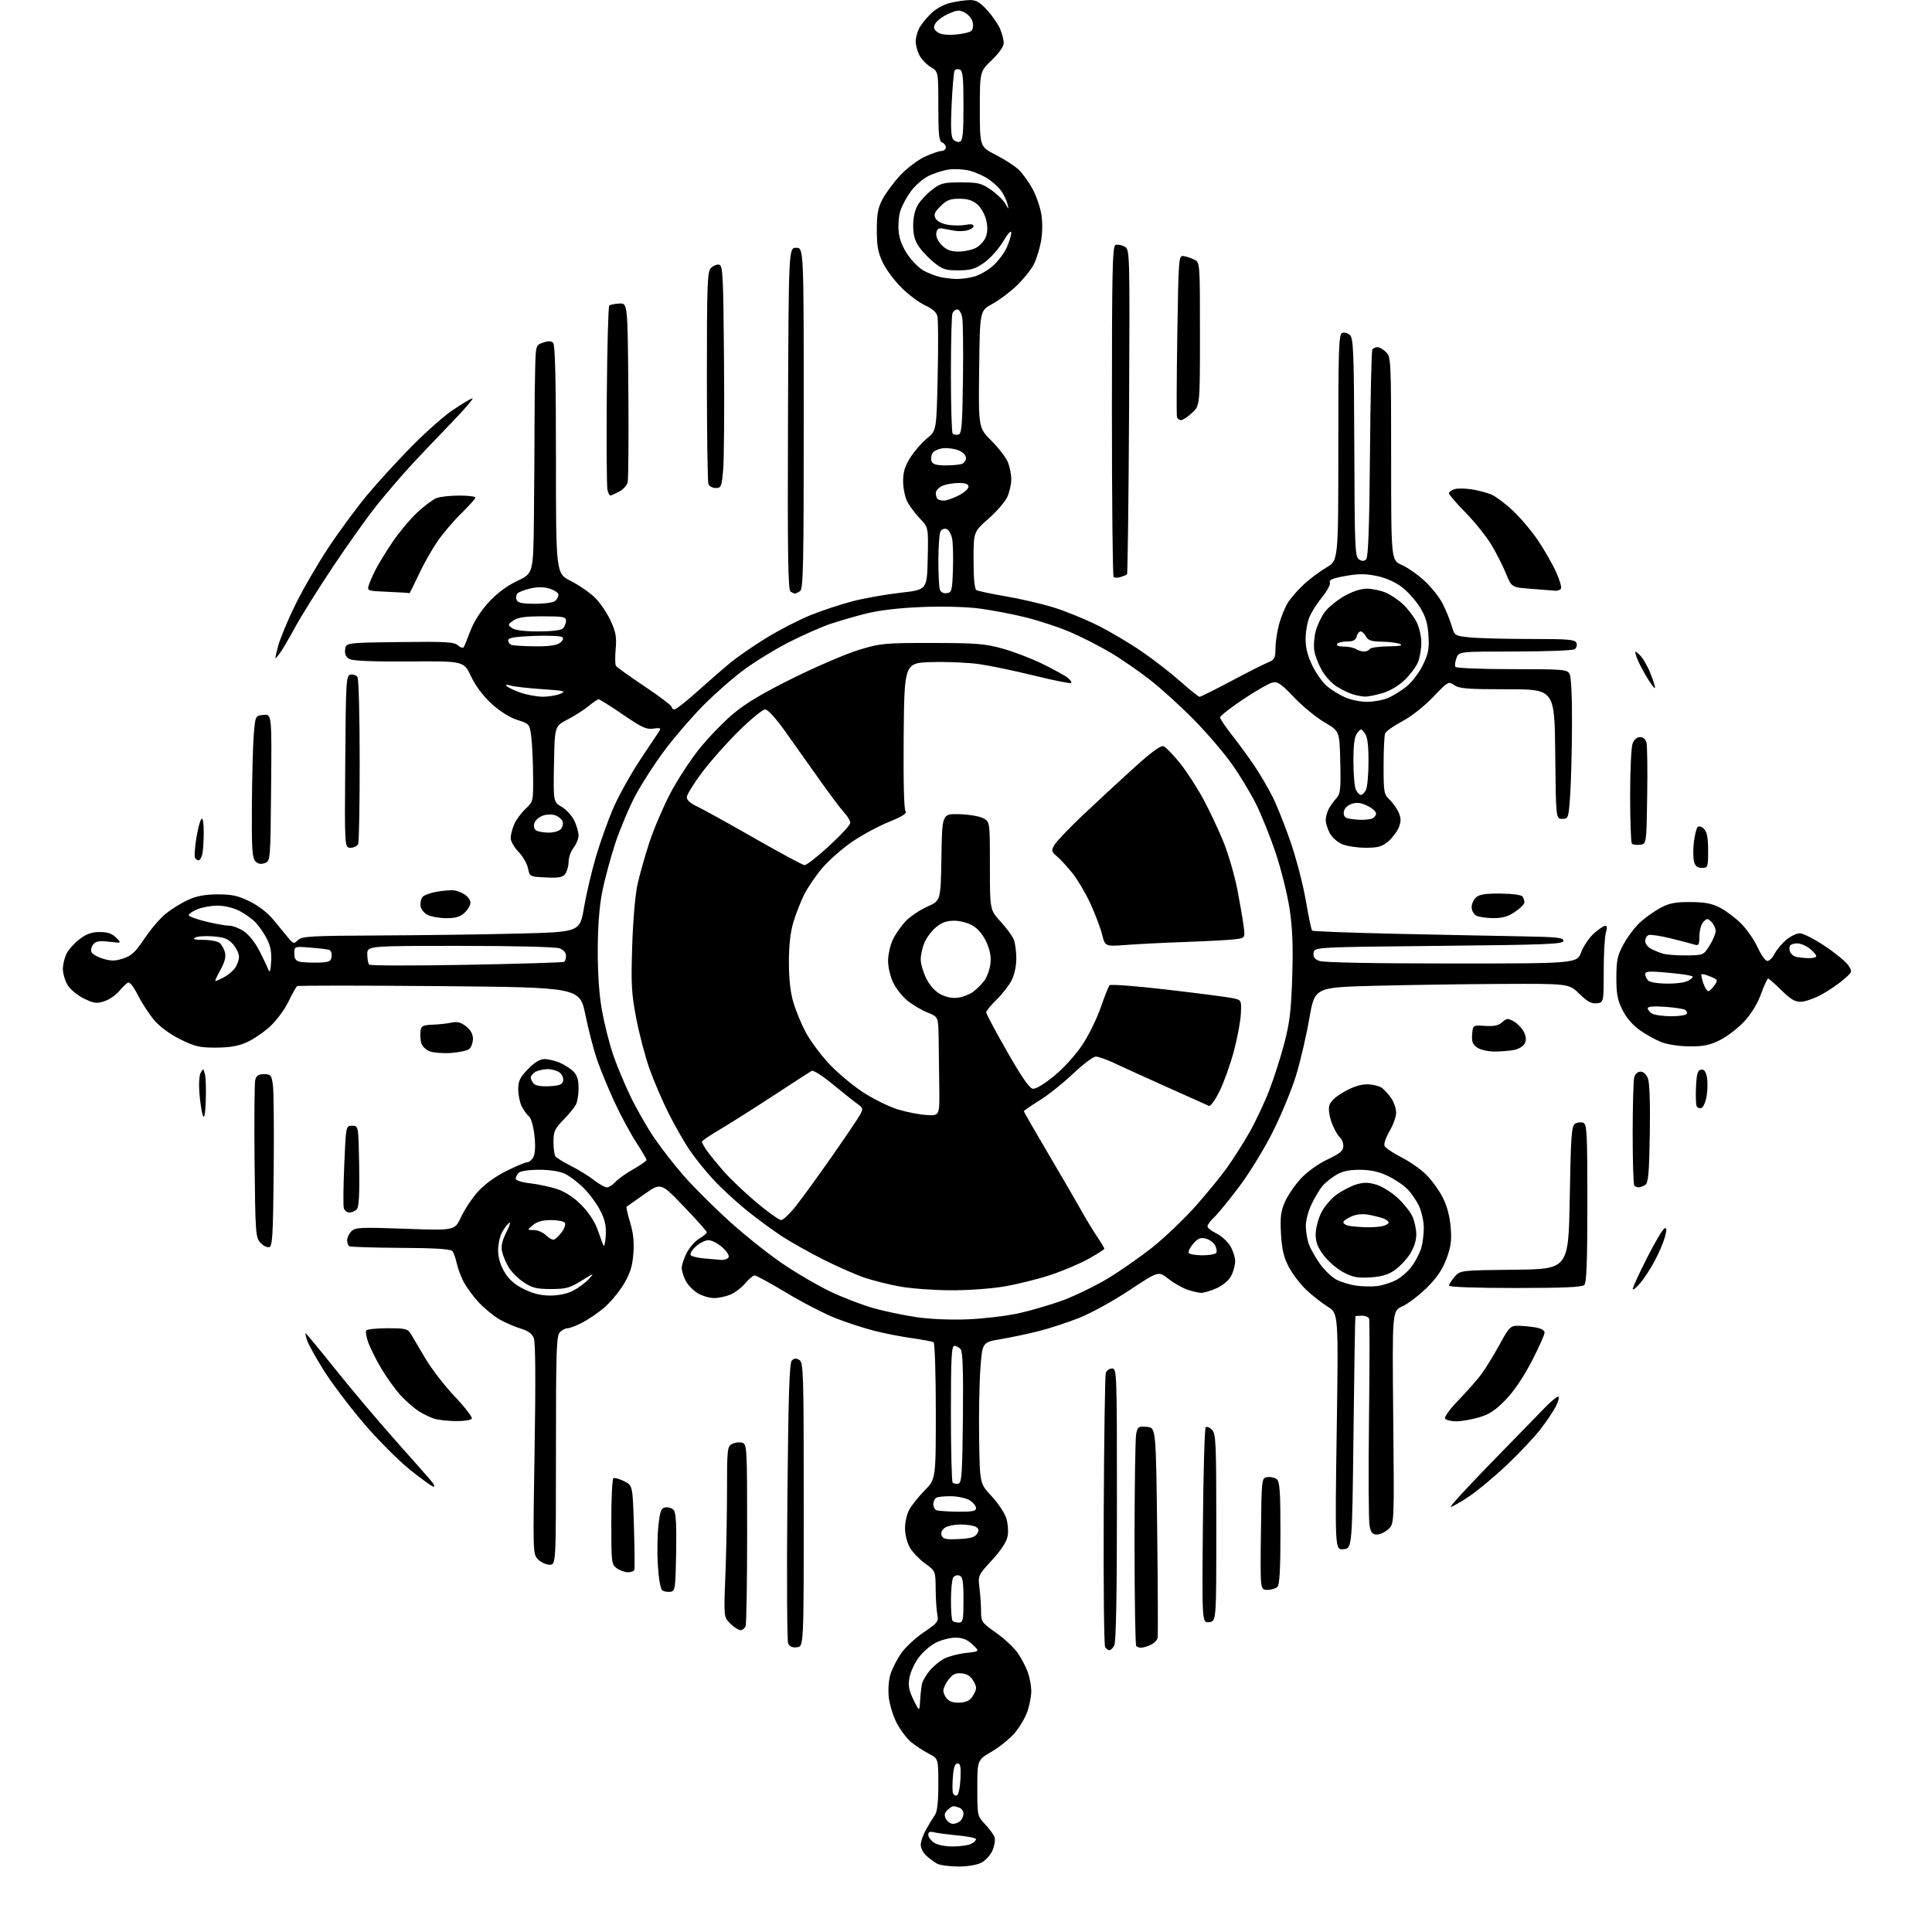 <?xml version="1.0" encoding="UTF-8" standalone="no"?>
<svg 
  version="1.1" 
  xmlns="http://www.w3.org/2000/svg" 
  xmlns:xlink="http://www.w3.org/1999/xlink" 
  xmlns:svg="http://www.w3.org/2000/svg"
  xmlns:rdf="http://www.w3.org/1999/02/22-rdf-syntax-ns#"
  xmlns:cc="http://creativecommons.org/ns#"
  xmlns:dc="http://purl.org/dc/elements/1.1/"
  viewBox="0 0 768 768"
  width="768"
  height="768"
>
<style>svg {background-color: white; }</style>"
<path stroke="none" fill="black" fill-rule="evenodd" d="M380.80,741.97C377.33,741.95 373.60,741.44 372.50,740.83C371.40,740.22 369.49,738.81 368.25,737.69C367.01,736.57 366.00,734.62 366.00,733.36C366.00,732.09 366.95,729.36 368.12,727.28C369.29,725.20 370.86,722.61 371.62,721.53C372.58,720.16 373.00,716.39 373.00,709.30C373.00,699.04 373.00,699.04 369.13,697.07C367.01,695.98 363.83,693.89 362.08,692.42C360.33,690.94 357.76,687.49 356.36,684.73C354.97,681.98 353.58,677.38 353.29,674.51C352.98,671.47 353.28,667.66 354.02,665.39C354.72,663.25 356.59,659.59 358.19,657.26C359.78,654.93 363.81,651.17 367.15,648.90C372.78,645.08 373.16,644.57 372.60,641.77C372.27,640.11 371.97,635.54 371.94,631.62C371.88,624.50 371.88,624.50 367.74,621.50C365.47,619.85 362.76,617.04 361.72,615.25C360.67,613.47 359.79,610.09 359.76,607.75C359.72,605.41 360.43,602.07 361.34,600.32C362.24,598.57 365.01,595.08 367.49,592.56C372.00,587.99 372.00,587.99 372.00,561.05C372.00,546.22 371.60,533.87 371.10,533.56C370.61,533.26 366.74,532.53 362.50,531.94C358.26,531.35 351.56,530.04 347.61,529.03C343.67,528.02 336.85,525.81 332.47,524.12C328.09,522.43 319.24,517.88 312.81,514.02C306.38,510.16 300.62,507.00 300.00,507.00C299.38,507.00 297.68,508.41 296.23,510.14C294.78,511.86 292.12,513.89 290.33,514.64C288.53,515.39 285.59,516.00 283.78,516.00C281.98,515.99 279.06,515.11 277.30,514.04C275.54,512.97 273.40,510.74 272.55,509.09C271.70,507.45 271.00,505.16 271.00,504.01C271.00,502.86 271.89,500.17 272.99,498.02C274.08,495.88 276.33,493.33 277.99,492.35C279.64,491.37 281.00,490.25 281.00,489.86C281.00,489.48 276.89,484.87 271.86,479.63C262.73,470.09 262.73,470.09 256.11,474.73C252.48,477.29 249.32,479.51 249.09,479.68C248.86,479.85 249.49,482.66 250.48,485.94C251.78,490.22 252.13,493.73 251.76,498.46C251.35,503.55 250.47,506.28 247.86,510.61C246.01,513.69 242.47,517.89 240.00,519.97C237.53,522.04 233.61,524.69 231.29,525.87C228.97,527.04 226.42,528.00 225.61,528.00C224.80,528.00 223.44,528.71 222.57,529.57C221.19,530.95 221.00,536.61 221.00,576.57C221.00,622.00 221.00,622.00 218.50,622.00C217.12,622.00 215.06,621.06 213.91,619.91C211.83,617.83 211.82,617.55 212.51,576.16C212.97,548.81 212.86,533.62 212.20,531.94C211.49,530.12 209.92,529.00 206.85,528.08C204.46,527.36 200.63,525.68 198.34,524.35C196.05,523.01 192.37,519.95 190.16,517.56C187.95,515.16 185.27,511.47 184.19,509.35C183.12,507.23 181.91,503.93 181.51,502.00C181.10,500.07 180.34,497.97 179.83,497.33C179.17,496.51 172.95,496.12 159.29,496.04C148.51,495.98 139.31,495.69 138.85,495.41C138.38,495.12 138.00,494.04 138.00,493.01C138.00,491.98 138.77,490.38 139.70,489.44C141.24,487.90 143.30,487.81 161.09,488.45C180.78,489.17 180.78,489.17 183.25,483.83C184.61,480.90 187.60,476.38 189.90,473.80C192.54,470.84 196.71,467.78 201.18,465.55C205.08,463.60 208.87,462.00 209.60,462.00C210.33,462.00 211.43,461.07 212.04,459.93C212.74,458.61 212.90,455.53 212.46,451.46C212.07,447.83 211.14,444.53 210.32,443.85C209.52,443.19 208.22,441.40 207.43,439.87C206.65,438.35 206.00,435.28 206.00,433.05C206.00,429.70 206.67,428.31 209.88,425.00C212.49,422.32 214.64,421.00 216.42,421.00C217.87,421.00 220.59,421.64 222.44,422.41C224.30,423.19 226.76,424.76 227.91,425.91C229.42,427.42 230.00,429.27 230.00,432.57C230.00,435.08 229.52,438.04 228.92,439.14C228.33,440.25 226.08,442.98 223.92,445.20C220.50,448.73 220.00,449.83 220.02,453.87C220.02,456.42 220.36,459.00 220.77,459.62C221.17,460.23 223.97,461.98 227.00,463.50C230.03,465.02 234.14,467.55 236.14,469.13C238.15,470.71 240.44,472.00 241.24,472.00C242.04,472.00 243.55,471.04 244.60,469.88C245.64,468.71 248.86,466.42 251.75,464.78C254.64,463.15 257.00,461.49 257.00,461.10C257.00,460.72 255.14,457.54 252.87,454.04C250.59,450.54 246.78,443.47 244.40,438.34C242.02,433.20 238.91,425.74 237.51,421.75C236.10,417.76 233.95,409.55 232.72,403.50C230.50,392.50 230.50,392.50 174.65,392.00C143.94,391.73 118.49,391.73 118.11,392.00C117.72,392.27 116.18,395.04 114.68,398.14C113.18,401.24 109.91,405.67 107.41,407.98C104.90,410.29 100.75,413.13 98.18,414.29C94.78,415.82 91.43,416.41 85.95,416.44C79.40,416.47 77.52,416.04 71.74,413.19C67.76,411.23 63.62,408.22 61.45,405.71C59.45,403.39 56.50,398.90 54.88,395.71C52.92,391.87 51.53,390.17 50.73,390.67C50.07,391.08 48.49,392.64 47.23,394.14C45.97,395.64 43.37,397.38 41.45,398.02C38.44,399.01 37.35,398.86 33.39,396.95C30.87,395.72 27.95,393.33 26.91,391.61C25.86,389.90 25.01,387.02 25.00,385.20C25.00,383.39 25.67,380.60 26.50,379.00C27.32,377.41 29.65,374.84 31.67,373.30C34.38,371.24 36.47,370.50 39.64,370.50C42.76,370.50 44.56,371.11 46.17,372.73C48.40,374.95 48.40,374.95 43.42,374.36C39.55,373.90 38.14,374.13 37.10,375.37C36.37,376.25 36.03,377.63 36.34,378.43C36.64,379.23 38.72,380.43 40.95,381.10C44.20,382.08 45.80,382.06 49.04,380.99C52.30,379.91 53.91,378.39 57.46,373.05C59.88,369.42 63.70,364.97 65.95,363.16C68.21,361.35 72.18,358.90 74.78,357.71C78.15,356.17 81.50,355.55 86.50,355.53C92.20,355.51 94.57,356.03 99.27,358.33C102.83,360.08 106.47,362.91 108.77,365.73C110.82,368.23 113.45,371.44 114.62,372.84C116.62,375.25 116.84,375.30 118.44,373.70C119.96,372.18 123.39,371.99 150.82,371.86C167.69,371.79 192.52,371.45 205.99,371.11C230.49,370.50 230.49,370.50 232.16,360.71C233.08,355.33 235.22,346.23 236.91,340.50C238.60,334.76 241.70,326.08 243.81,321.21C245.91,316.33 250.75,307.65 254.56,301.92C258.38,296.19 261.84,290.96 262.27,290.31C262.82,289.45 262.14,289.26 259.77,289.63C256.99,290.06 255.16,289.23 247.64,284.07C242.77,280.73 238.42,278.00 237.97,278.00C237.52,278.00 235.73,279.20 233.98,280.67C232.24,282.13 228.49,284.53 225.66,286.00C220.50,288.66 220.50,288.66 220.22,303.72C219.95,318.77 219.95,318.77 223.29,320.75C225.13,321.83 227.40,324.31 228.32,326.26C229.24,328.21 229.99,330.86 229.98,332.15C229.97,333.44 229.08,335.62 228.00,337.00C226.92,338.38 226.03,340.88 226.02,342.56C226.01,344.24 225.43,346.40 224.72,347.36C223.69,348.77 222.21,349.05 217.01,348.80C210.60,348.50 210.57,348.49 209.89,345.16C209.52,343.32 207.82,340.37 206.11,338.61C204.40,336.85 203.00,334.40 203.00,333.17C203.00,331.94 203.62,329.49 204.38,327.72C205.13,325.95 207.16,323.18 208.88,321.56C212.00,318.63 212.00,318.63 211.91,308.06C211.86,302.25 211.53,295.30 211.16,292.62C210.51,287.82 210.42,287.71 205.63,286.18C202.62,285.23 198.71,282.76 195.42,279.76C192.02,276.64 189.05,272.69 187.23,268.83C184.37,262.78 184.37,262.78 162.71,262.94C148.37,263.05 140.35,262.72 138.97,261.98C137.49,261.19 136.97,260.08 137.19,258.18C137.50,255.50 137.50,255.50 158.90,255.23C177.28,255.00 180.54,255.18 182.05,256.54C183.01,257.42 184.05,257.73 184.35,257.25C184.65,256.77 185.85,253.81 187.02,250.69C188.31,247.23 191.11,242.85 194.17,239.51C197.49,235.87 201.35,232.98 205.60,230.95C212.00,227.90 212.00,227.90 212.24,205.70C212.37,193.49 212.48,176.97 212.49,169.00C212.49,161.03 212.61,150.61 212.75,145.85C213.00,137.29 213.03,137.18 215.89,136.19C217.92,135.48 219.11,135.51 219.89,136.29C220.67,137.07 221.00,150.84 221.00,182.69C221.00,227.97 221.00,227.97 226.96,230.98C230.24,232.64 234.57,235.64 236.59,237.66C238.61,239.68 241.38,243.78 242.76,246.78C244.81,251.27 245.16,253.26 244.74,257.98C244.45,261.14 244.50,264.17 244.86,264.70C245.21,265.24 250.34,268.91 256.25,272.86C262.16,276.81 267.00,280.48 267.00,281.02C267.00,281.56 267.51,282.00 268.14,282.00C268.76,282.00 272.92,278.72 277.39,274.70C281.85,270.69 287.75,265.56 290.50,263.31C293.25,261.06 299.62,256.67 304.65,253.57C309.68,250.47 317.58,246.40 322.21,244.53C326.84,242.66 334.43,240.16 339.07,238.97C343.70,237.77 352.23,236.27 358.00,235.62C368.50,234.44 368.50,234.44 368.78,222.04C369.06,209.65 369.06,209.65 365.64,206.08C363.76,204.11 361.50,201.06 360.61,199.30C359.72,197.54 359.00,193.92 359.00,191.25C359.00,187.62 359.73,185.25 361.86,181.89C363.43,179.41 366.41,175.98 368.49,174.27C372.27,171.15 372.27,171.15 372.74,149.59C373.01,137.72 372.96,126.96 372.63,125.67C372.25,124.15 370.55,122.65 367.82,121.42C365.49,120.37 361.30,117.26 358.50,114.51C355.70,111.75 352.32,107.25 350.98,104.50C349.04,100.49 348.56,97.91 348.55,91.50C348.54,85.04 348.98,82.66 350.86,79.11C352.14,76.69 355.28,72.46 357.84,69.71C360.40,66.96 364.75,63.65 367.50,62.36C370.25,61.07 373.29,60.02 374.25,60.01C375.21,60.00 376.00,59.37 376.00,58.61C376.00,57.84 375.32,56.95 374.50,56.64C373.27,56.17 373.00,53.61 373.00,42.25C373.00,28.43 373.00,28.43 369.99,26.66C368.34,25.68 366.32,23.58 365.49,21.99C364.67,20.40 364.00,17.93 364.00,16.50C364.00,15.07 364.64,12.69 365.41,11.20C366.19,9.72 368.33,7.06 370.16,5.31C372.16,3.40 375.31,1.70 378.00,1.08C380.48,0.51 383.91,0.04 385.63,0.02C388.05,0.01 389.62,0.94 392.48,4.11C394.52,6.37 396.83,9.73 397.60,11.58C398.37,13.42 399.00,15.93 399.00,17.14C399.00,18.46 397.10,21.16 394.25,23.89C389.50,28.44 389.50,28.44 389.50,43.38C389.50,58.32 389.50,58.32 395.85,61.57C399.34,63.36 403.45,66.02 404.98,67.48C406.51,68.95 408.97,72.36 410.44,75.07C411.91,77.77 413.50,82.35 413.96,85.24C414.47,88.39 414.41,92.70 413.81,95.97C413.27,98.98 411.97,103.09 410.94,105.12C409.91,107.15 406.88,110.91 404.21,113.49C401.54,116.07 397.14,119.38 394.43,120.84C389.50,123.51 389.50,123.51 389.23,146.78C388.96,170.06 388.96,170.06 394.10,175.20C396.93,178.03 399.86,181.82 400.62,183.64C401.38,185.45 402.00,188.57 402.00,190.57C402.00,192.56 401.26,195.76 400.35,197.67C399.45,199.58 396.07,203.46 392.85,206.29C387.00,211.44 387.00,211.44 387.00,222.66C387.00,229.76 387.41,234.13 388.10,234.56C388.71,234.94 394.00,236.06 399.86,237.06C405.73,238.06 414.34,240.07 419.01,241.53C423.68,242.99 431.49,246.18 436.36,248.61C441.24,251.05 449.12,255.71 453.86,258.97C458.61,262.23 465.56,267.62 469.30,270.95C473.04,274.28 476.44,277.00 476.85,277.00C477.27,277.00 482.76,274.26 489.05,270.92C495.35,267.57 501.96,264.22 503.75,263.47C506.70,262.23 507.00,261.70 507.01,257.80C507.02,255.44 507.65,251.15 508.41,248.28C509.18,245.40 510.75,241.52 511.91,239.65C513.07,237.77 515.95,234.46 518.32,232.27C520.69,230.09 524.74,227.07 527.31,225.56C532.00,222.81 532.00,222.81 532.00,177.87C532.00,137.87 532.17,132.87 533.58,132.33C534.45,132.00 535.84,132.41 536.68,133.26C538.01,134.58 538.23,140.68 538.36,178.03C538.49,217.78 538.64,221.37 540.22,222.37C541.48,223.16 542.26,223.14 543.09,222.31C543.90,221.50 544.34,209.33 544.58,180.55C544.77,158.21 545.19,139.49 545.52,138.96C545.85,138.43 546.77,138.00 547.56,138.00C548.35,138.00 549.90,138.90 551.00,140.00C552.93,141.93 553.00,143.33 553.00,182.35C553.00,222.70 553.00,222.70 557.25,224.59C559.59,225.62 563.68,228.50 566.35,230.97C569.02,233.44 572.23,237.49 573.49,239.98C574.75,242.47 576.33,246.35 577.01,248.62C578.24,252.74 578.24,252.74 584.27,253.37C587.58,253.72 598.34,254.00 608.18,254.00C623.65,254.00 626.15,254.22 626.68,255.60C627.01,256.48 626.66,257.60 625.90,258.09C625.13,258.57 614.48,258.98 602.23,258.98C579.95,259.00 579.95,259.00 578.97,261.58C578.43,263.01 578.24,264.58 578.55,265.08C578.87,265.59 588.84,266.00 601.02,266.00C621.66,266.00 622.99,266.11 623.96,267.93C624.58,269.09 624.96,277.41 624.89,288.68C624.84,299.03 624.50,311.55 624.14,316.50C623.52,325.26 623.43,325.50 621.00,325.50C618.50,325.50 618.50,325.50 618.23,299.75C617.97,274.00 617.97,274.00 599.21,274.00C583.45,274.00 580.07,273.74 578.11,272.36C575.81,270.76 575.65,270.85 569.63,277.12C566.08,280.83 560.92,284.88 557.36,286.76C553.98,288.54 550.94,290.71 550.61,291.58C550.27,292.45 550.00,298.22 550.00,304.41C550.00,315.01 550.14,315.78 552.42,317.92C553.75,319.17 555.38,321.50 556.04,323.10C556.98,325.38 556.97,326.65 555.99,329.02C555.30,330.68 553.41,333.16 551.79,334.52C549.38,336.55 547.77,337.00 542.89,337.00C539.62,337.00 535.41,336.36 533.53,335.58C531.64,334.79 529.44,332.81 528.57,331.13C527.70,329.46 527.00,327.15 527.00,325.98C527.00,324.82 527.51,322.89 528.12,321.68C528.74,320.48 530.11,318.56 531.16,317.40C532.85,315.54 533.03,313.94 532.78,302.96C532.50,290.63 532.50,290.63 526.51,287.13C523.21,285.20 517.75,280.72 514.37,277.18C509.09,271.63 507.87,270.82 505.67,271.37C504.27,271.72 499.04,274.74 494.06,278.07C489.08,281.40 485.00,284.60 485.00,285.17C485.00,285.75 487.18,288.98 489.84,292.36C492.50,295.74 496.49,301.20 498.70,304.50C500.91,307.80 504.12,313.26 505.82,316.64C507.52,320.01 510.76,328.11 513.01,334.64C515.26,341.16 517.99,351.64 519.07,357.93C520.15,364.22 521.28,369.62 521.59,369.93C521.90,370.24 537.53,370.82 556.33,371.23C575.12,371.63 597.48,372.09 606.00,372.23C618.99,372.46 621.50,372.74 621.50,374.00C621.50,375.31 615.11,375.56 572.00,376.00C522.50,376.50 522.50,376.50 522.18,378.75C521.94,380.41 522.55,381.26 524.50,382.00C526.13,382.62 546.11,383.00 576.98,383.00C626.83,383.00 626.83,383.00 628.56,378.48C629.51,375.99 631.82,372.61 633.68,370.98C635.54,369.34 637.55,368.00 638.14,368.00C638.86,368.00 638.93,368.92 638.36,370.75C637.89,372.26 637.50,379.12 637.50,386.00C637.50,398.50 637.50,398.50 634.74,398.82C632.62,399.06 631.01,398.19 627.83,395.07C623.68,391.00 623.68,391.00 596.59,391.13C581.69,391.21 558.95,391.54 546.06,391.88C522.61,392.50 522.61,392.50 520.44,405.06C519.25,411.97 516.85,422.19 515.12,427.77C513.39,433.35 509.25,443.36 505.92,450.00C502.59,456.65 496.57,466.46 492.54,471.80C488.51,477.13 484.04,482.59 482.61,483.92C481.17,485.26 480.00,486.86 480.00,487.49C480.00,488.12 481.58,489.38 483.51,490.30C485.44,491.22 487.91,493.44 489.00,495.24C490.10,497.03 490.99,499.76 491.00,501.30C491.00,502.84 490.30,505.46 489.43,507.13C488.50,508.94 486.19,510.92 483.68,512.06C481.38,513.10 478.60,513.95 477.50,513.93C476.40,513.92 473.85,513.32 471.83,512.60C469.80,511.88 466.43,509.93 464.33,508.27C460.50,505.25 460.50,505.25 448.94,512.91C442.59,517.12 433.61,522.06 429.00,523.88C424.38,525.70 417.12,528.08 412.85,529.16C408.59,530.23 401.82,531.67 397.80,532.34C390.50,533.56 390.50,533.56 389.72,544.03C389.29,549.79 389.07,562.43 389.22,572.13C389.50,589.76 389.50,589.76 394.11,594.69C396.64,597.40 399.27,601.30 399.96,603.37C400.66,605.50 400.91,608.65 400.54,610.64C400.11,612.94 397.97,616.23 394.32,620.20C388.75,626.25 388.75,626.25 389.37,631.38C389.71,634.19 389.99,638.38 389.99,640.69C390.00,644.66 390.30,645.08 395.93,649.03C399.19,651.32 403.06,654.93 404.53,657.04C406.00,659.16 407.81,662.61 408.56,664.70C409.30,666.79 409.93,670.11 409.96,672.07C409.98,674.04 409.30,677.70 408.45,680.21C407.59,682.71 405.31,686.62 403.37,688.89C401.43,691.15 397.29,694.50 394.17,696.32C388.50,699.64 388.50,699.64 388.50,710.77C388.50,721.84 388.52,721.91 391.61,725.20C393.31,727.01 395.00,729.31 395.35,730.31C395.69,731.30 395.35,733.63 394.57,735.49C393.79,737.36 391.80,739.57 390.13,740.43C388.29,741.38 384.62,741.99 380.80,741.97zM378.79,734.00C381.73,734.00 385.00,733.53 386.07,732.96C387.13,732.40 388.00,731.56 388.00,731.11C388.00,730.66 384.78,729.99 380.84,729.62C376.89,729.26 372.62,728.69 371.34,728.37C369.64,727.94 369.00,728.21 369.00,729.33C369.00,730.19 370.00,731.59 371.22,732.44C372.56,733.38 375.57,734.00 378.79,734.00zM378.84,725.00C379.81,725.00 381.14,724.46 381.80,723.80C382.46,723.14 383.00,721.84 383.00,720.91C383.00,719.98 382.29,718.94 381.42,718.61C380.55,718.27 379.46,718.00 378.99,718.00C378.52,718.00 377.44,718.71 376.57,719.57C375.39,720.75 375.26,721.61 376.04,723.07C376.61,724.13 377.86,725.00 378.84,725.00zM380.37,713.71C381.00,713.51 381.63,710.61 381.80,707.17C382.03,702.31 381.79,701.00 380.64,701.00C379.61,701.00 379.08,702.52 378.79,706.25C378.56,709.14 378.57,712.08 378.81,712.79C379.05,713.50 379.75,713.92 380.37,713.71zM365.76,676.00C365.91,673.52 366.25,670.52 366.51,669.33C366.78,668.13 368.18,665.75 369.62,664.04C371.06,662.33 373.65,660.20 375.37,659.31C377.09,658.42 380.98,657.41 384.00,657.08C389.50,656.47 389.50,656.47 386.60,653.74C384.47,651.72 382.68,651.00 379.81,651.00C377.67,651.00 374.13,651.91 371.95,653.03C369.76,654.14 366.67,656.86 365.07,659.06C363.47,661.27 361.86,664.86 361.49,667.04C360.97,670.12 361.34,672.06 363.16,675.75C365.50,680.50 365.50,680.50 365.76,676.00zM381.84,676.80C384.55,676.57 385.81,675.82 386.97,673.75C388.34,671.28 388.34,670.72 386.97,668.25C385.90,666.33 384.50,665.41 382.33,665.20C379.95,664.96 378.74,665.51 377.12,667.58C375.95,669.06 375.00,671.08 375.00,672.06C375.00,673.05 375.73,674.59 376.62,675.48C377.67,676.53 379.53,677.00 381.84,676.80zM441.02,656.00C440.53,656.00 439.75,655.44 439.31,654.75C438.86,654.06 438.61,629.67 438.75,600.54C438.89,571.41 439.26,546.77 439.57,545.79C439.88,544.80 441.00,544.00 442.07,544.00C443.95,544.00 444.00,545.30 444.00,598.07C444.00,633.42 443.64,652.80 442.96,654.07C442.40,655.13 441.52,656.00 441.02,656.00zM316.82,654.81C314.99,655.02 313.87,654.54 313.31,653.31C312.86,652.31 312.72,626.88 312.99,596.80C313.39,554.29 313.78,541.81 314.78,540.82C315.72,539.88 316.50,539.83 317.78,540.63C319.37,541.64 319.50,545.83 319.50,598.11C319.50,654.50 319.50,654.50 316.82,654.81zM453.62,655.00C452.91,655.00 452.03,654.70 451.67,654.33C451.30,653.97 451.00,635.57 451.00,613.46C451.00,591.34 451.29,571.82 451.64,570.07C452.22,567.13 452.54,566.92 455.89,567.20C459.50,567.50 459.50,567.50 460.00,608.50C460.27,631.05 460.35,650.23 460.17,651.13C459.98,652.02 458.72,653.26 457.37,653.88C456.01,654.50 454.33,655.00 453.62,655.00zM294.35,648.00C293.56,648.00 291.74,646.83 290.30,645.39C287.69,642.79 287.69,642.79 288.35,626.23C288.71,617.13 289.00,601.89 289.00,592.38C289.00,575.99 289.11,575.01 291.04,573.98C292.16,573.38 293.96,573.17 295.04,573.51C296.94,574.12 297.00,575.24 297.00,609.49C297.00,628.93 296.73,645.55 296.39,646.42C296.06,647.29 295.14,648.00 294.35,648.00zM381.17,645.00C382.81,645.00 383.00,644.06 383.00,635.97C383.00,628.61 382.70,626.82 381.40,626.32C380.52,625.99 379.40,626.34 378.91,627.10C378.43,627.87 378.02,631.91 378.02,636.08C378.01,640.25 378.30,643.97 378.67,644.33C379.03,644.70 380.16,645.00 381.17,645.00zM480.66,644.83C477.82,645.15 477.82,645.15 478.16,606.66C478.35,585.49 478.85,567.82 479.27,567.39C479.70,566.97 480.82,567.40 481.77,568.34C483.35,569.92 483.50,573.37 483.50,607.28C483.50,644.50 483.50,644.50 480.66,644.83zM266.50,632.76C265.40,632.90 263.96,632.66 263.30,632.23C262.60,631.77 261.86,627.73 261.52,622.47C261.20,617.54 261.29,610.35 261.72,606.50C262.39,600.47 262.79,599.46 264.59,599.20C265.74,599.04 267.21,599.55 267.86,600.34C268.70,601.34 268.97,606.37 268.78,617.13C268.52,631.64 268.39,632.51 266.50,632.76zM503.78,632.00C500.96,632.00 500.96,632.00 501.23,609.75C501.50,587.50 501.50,587.50 503.81,587.17C505.07,586.99 506.76,587.39 507.56,588.05C508.73,589.02 509.00,593.05 509.00,609.42C509.00,623.78 508.65,629.95 507.80,630.80C507.14,631.46 505.33,632.00 503.78,632.00zM249.64,625.00C248.43,625.00 246.44,624.30 245.22,623.44C243.08,621.94 243.00,621.32 243.00,605.00C243.00,595.72 243.37,587.89 243.83,587.60C244.29,587.32 246.20,587.86 248.08,588.79C251.50,590.50 251.50,590.50 252.00,606.77C252.28,615.71 252.35,623.48 252.17,624.02C251.98,624.56 250.85,625.00 249.64,625.00zM534.09,615.83C530.67,616.15 530.67,616.15 531.36,569.10C532.05,522.06 532.05,522.06 527.77,519.41C525.42,517.96 521.55,514.91 519.17,512.64C516.78,510.36 513.67,506.25 512.25,503.50C510.28,499.71 509.55,496.55 509.21,490.41C508.85,483.79 509.13,481.48 510.79,477.73C511.91,475.21 514.73,471.08 517.05,468.56C519.55,465.85 523.89,462.72 527.64,460.93C532.76,458.49 534.00,457.44 534.00,455.57C534.00,454.29 533.35,452.70 532.55,452.04C531.76,451.38 530.35,448.87 529.43,446.46C528.47,443.93 528.03,441.02 528.40,439.55C528.82,437.87 530.79,436.01 534.27,434.02C537.73,432.03 540.85,431.03 543.50,431.04C545.70,431.05 548.36,431.72 549.42,432.52C550.48,433.32 552.16,435.21 553.16,436.73C554.17,438.26 554.99,440.77 554.99,442.32C555.00,443.87 553.83,447.14 552.40,449.58C550.97,452.03 550.05,454.68 550.35,455.47C550.66,456.27 553.64,458.30 556.98,459.99C560.32,461.68 564.83,464.83 566.99,466.99C569.16,469.16 572.10,473.24 573.53,476.06C575.22,479.40 576.32,483.53 576.67,487.85C577.10,493.23 576.77,495.65 574.94,500.50C573.30,504.85 571.14,508.01 567.07,512.00C563.98,515.02 559.64,518.31 557.43,519.31C553.42,521.12 553.42,521.12 553.83,563.41C554.24,605.69 554.24,605.69 551.93,607.85C550.66,609.03 548.60,610.00 547.36,610.00C545.54,610.00 544.95,609.28 544.41,606.38C544.04,604.39 543.94,585.37 544.20,564.12C544.45,542.86 544.47,524.92 544.25,524.24C544.02,523.56 542.75,523.00 541.42,523.00C540.09,523.00 538.90,523.11 538.79,523.25C538.67,523.39 538.33,544.20 538.04,569.50C537.50,615.50 537.50,615.50 534.09,615.83zM381.13,611.80C385.74,611.58 387.57,611.05 388.40,609.72C389.25,608.35 389.16,607.73 388.00,606.99C387.18,606.46 384.45,606.02 381.94,606.02C379.43,606.01 376.55,606.61 375.53,607.36C374.36,608.21 373.92,609.34 374.32,610.40C374.86,611.79 376.09,612.04 381.13,611.80zM380.75,600.92C386.51,600.98 388.00,600.70 388.00,599.52C388.00,598.71 386.92,597.34 385.59,596.47C384.27,595.60 380.97,594.84 378.27,594.78C375.56,594.72 372.82,594.99 372.17,595.39C371.53,595.79 371.00,596.95 371.00,597.98C371.00,599.00 371.56,600.06 372.25,600.34C372.94,600.62 376.76,600.88 380.75,600.92zM576.72,599.00C576.14,599.00 583.25,591.24 592.50,581.75C601.76,572.26 611.50,562.27 614.13,559.55C616.77,556.82 619.20,554.87 619.54,555.20C619.87,555.54 619.37,557.32 618.43,559.16C617.48,561.00 614.80,564.99 612.46,568.03C610.13,571.08 604.17,577.42 599.23,582.12C594.28,586.83 587.43,592.55 584.00,594.84C580.58,597.13 577.30,599.00 576.72,599.00zM172.33,591.00C171.83,591.00 167.65,587.98 163.03,584.29C158.41,580.59 150.12,572.27 144.57,565.76C139.03,559.26 131.96,549.91 128.85,544.98C125.75,540.06 122.73,534.67 122.15,533.01C121.58,531.36 121.28,530.00 121.50,530.00C121.71,530.00 127.01,536.41 133.27,544.25C139.52,552.09 150.46,565.03 157.57,573.01C164.68,580.99 171.12,588.30 171.87,589.26C172.63,590.22 172.84,591.00 172.33,591.00zM380.95,589.77C382.29,589.51 382.54,586.03 382.77,563.61C382.96,545.37 382.70,537.34 381.89,536.37C381.27,535.62 380.14,535.00 379.38,535.00C378.24,535.00 378.00,539.71 378.00,561.83C378.00,576.59 378.32,588.98 378.70,589.37C379.09,589.75 380.10,589.94 380.95,589.77zM181.19,564.91C178.06,564.87 174.27,564.46 172.76,564.00C171.26,563.55 168.50,562.24 166.64,561.08C164.77,559.93 161.46,557.06 159.29,554.70C157.11,552.34 153.63,547.50 151.54,543.95C149.46,540.40 147.13,535.76 146.38,533.64C145.63,531.52 145.26,529.38 145.57,528.89C145.87,528.40 149.68,528.00 154.04,528.00C161.18,528.00 162.09,528.22 163.32,530.25C164.07,531.49 166.66,535.88 169.09,540.00C171.52,544.12 176.80,550.97 180.84,555.20C184.87,559.44 187.88,563.38 187.53,563.95C187.17,564.53 184.32,564.96 181.19,564.91zM578.88,565.00C576.81,565.00 574.81,564.50 574.44,563.90C574.06,563.29 576.40,560.07 579.71,556.65C582.99,553.27 587.03,548.70 588.69,546.50C590.36,544.30 593.62,539.01 595.95,534.75C599.85,527.60 600.43,527.00 603.34,527.01C605.08,527.02 608.19,527.30 610.25,527.64C612.58,528.03 614.00,528.81 614.00,529.72C614.00,530.52 611.73,535.60 608.95,541.00C605.79,547.15 601.92,552.90 598.62,556.33C594.55,560.56 592.12,562.18 587.99,563.41C585.05,564.28 580.95,565.00 578.88,565.00zM384.83,524.45C391.06,524.19 400.06,523.12 404.83,522.08C409.60,521.03 417.44,518.74 422.27,516.99C427.09,515.23 435.19,511.31 440.27,508.27C445.34,505.22 453.49,499.53 458.37,495.62C463.24,491.70 470.83,484.45 475.23,479.50C479.63,474.55 485.27,467.66 487.75,464.18C490.24,460.71 494.24,454.41 496.65,450.18C499.06,445.96 502.60,438.45 504.52,433.50C506.43,428.55 509.17,420.00 510.59,414.50C512.70,406.39 513.28,401.39 513.69,388.00C514.06,375.81 513.78,368.80 512.61,361.14C511.73,355.44 509.25,345.49 507.09,339.03C504.93,332.56 501.37,323.73 499.19,319.39C497.01,315.05 492.66,307.90 489.52,303.50C486.39,299.10 479.71,291.30 474.66,286.16C469.62,281.03 461.87,273.97 457.43,270.47C452.99,266.98 445.79,262.00 441.43,259.42C437.07,256.84 429.90,253.18 425.50,251.29C421.10,249.40 413.23,246.79 408.00,245.48C402.77,244.17 394.45,242.57 389.50,241.92C384.10,241.21 374.90,240.97 366.50,241.30C357.52,241.66 349.60,242.58 344.40,243.88C339.95,244.99 333.43,246.88 329.90,248.07C326.38,249.27 319.06,252.52 313.62,255.28C308.19,258.05 300.09,263.02 295.62,266.33C291.16,269.63 283.82,276.09 279.32,280.67C274.82,285.26 268.01,293.17 264.20,298.25C260.38,303.34 255.21,311.32 252.71,316.00C250.20,320.68 246.57,329.25 244.64,335.06C242.71,340.88 240.35,349.65 239.39,354.56C238.22,360.51 237.63,368.35 237.62,378.00C237.61,387.50 238.20,395.74 239.33,401.90C240.28,407.07 242.20,414.72 243.60,418.90C245.00,423.07 248.11,430.56 250.49,435.54C252.88,440.52 257.10,447.94 259.87,452.04C262.64,456.14 267.96,463.00 271.70,467.28C275.44,471.56 283.45,479.57 289.50,485.08C295.55,490.59 305.14,498.27 310.81,502.14C316.49,506.02 325.26,511.14 330.31,513.53C335.37,515.92 343.10,518.87 347.50,520.09C351.90,521.31 359.55,522.89 364.50,523.62C369.85,524.39 378.09,524.73 384.83,524.45zM218.74,515.00C222.02,515.00 225.51,514.27 227.79,513.10C229.83,512.05 232.62,509.98 234.00,508.50C236.40,505.91 236.28,505.93 231.16,509.10C226.48,512.00 224.97,512.41 219.02,512.41C213.35,512.41 211.56,511.97 208.23,509.77C206.04,508.32 203.34,505.64 202.23,503.82C201.12,501.99 199.93,499.14 199.58,497.48C199.12,495.32 199.62,493.11 201.34,489.71C202.72,486.99 203.13,485.48 202.31,486.16C201.52,486.82 200.22,488.60 199.43,490.13C198.65,491.65 198.00,494.80 198.00,497.11C198.00,499.79 198.90,502.86 200.49,505.57C202.26,508.59 204.46,510.55 208.18,512.40C211.84,514.22 214.99,515.00 218.74,515.00zM377.57,512.91C370.93,512.86 362.01,512.19 357.74,511.42C353.47,510.65 347.17,509.07 343.74,507.92C340.31,506.76 333.00,503.56 327.50,500.79C322.00,498.03 314.57,493.87 311.00,491.55C307.43,489.24 301.07,484.57 296.88,481.19C292.69,477.81 286.72,472.31 283.62,468.96C280.52,465.61 276.25,460.32 274.13,457.19C272.01,454.06 268.24,447.45 265.75,442.50C263.27,437.55 259.84,429.57 258.15,424.76C256.45,419.96 254.09,410.96 252.91,404.76C251.02,394.92 250.82,391.29 251.31,376.00C251.63,365.90 252.52,355.54 253.43,351.50C254.29,347.65 256.39,340.23 258.09,335.00C259.80,329.77 263.49,321.09 266.29,315.69C269.09,310.30 274.34,302.22 277.94,297.73C281.55,293.24 287.65,286.93 291.50,283.70C296.48,279.52 303.40,275.41 315.50,269.43C324.85,264.82 336.55,259.81 341.50,258.31C350.02,255.73 351.57,255.58 370.50,255.59C388.03,255.60 391.49,255.88 398.50,257.81C402.90,259.03 410.10,261.79 414.50,263.95C418.90,266.12 423.37,268.58 424.43,269.43C425.49,270.28 426.11,271.22 425.82,271.51C425.53,271.80 418.95,270.49 411.21,268.59C403.46,266.68 393.61,264.62 389.31,264.01C385.02,263.39 376.55,263.02 370.50,263.19C359.50,263.50 359.50,263.50 359.23,292.38C359.07,310.28 359.34,321.71 359.95,322.44C360.67,323.31 358.83,324.49 353.09,326.84C348.78,328.60 342.10,332.26 338.26,334.95C334.42,337.65 329.24,342.25 326.76,345.18C324.28,348.11 321.10,352.77 319.71,355.54C318.32,358.32 316.37,363.27 315.39,366.54C314.19,370.54 313.60,375.79 313.60,382.50C313.60,389.20 314.19,394.48 315.39,398.50C316.37,401.80 318.55,407.10 320.24,410.27C321.92,413.44 325.97,418.95 329.24,422.52C332.51,426.09 338.63,431.27 342.84,434.04C347.05,436.81 353.43,439.96 357.00,441.04C360.57,442.12 365.75,443.11 368.50,443.25C373.50,443.50 373.50,443.50 373.38,432.50C373.32,426.45 373.21,417.61 373.13,412.86C373.00,404.22 373.00,404.22 368.81,402.54C366.50,401.62 362.94,399.53 360.88,397.91C358.83,396.29 356.22,393.02 355.08,390.66C353.91,388.25 353.01,384.42 353.02,381.93C353.03,379.50 353.89,375.70 354.93,373.50C355.97,371.30 358.28,367.98 360.08,366.12C361.88,364.26 365.73,361.68 368.65,360.39C373.95,358.05 373.95,358.05 374.23,340.77C374.50,323.50 374.50,323.50 381.15,323.65C384.81,323.73 389.08,324.41 390.65,325.17C393.50,326.54 393.50,326.54 393.50,344.14C393.50,361.73 393.50,361.73 397.78,366.37C400.13,368.93 402.49,372.17 403.03,373.57C403.56,374.98 404.00,378.37 404.00,381.10C404.00,384.05 403.22,387.59 402.08,389.79C401.03,391.83 398.33,395.28 396.08,397.45C393.84,399.63 392.01,401.88 392.03,402.45C392.04,403.03 395.77,410.02 400.33,418.00C406.05,428.04 409.20,432.59 410.56,432.79C411.75,432.96 415.12,430.93 419.12,427.63C422.90,424.52 427.66,419.25 430.25,415.34C432.75,411.58 436.03,404.90 437.55,400.50C439.07,396.10 440.65,392.12 441.06,391.65C441.46,391.19 451.85,391.98 464.15,393.42C476.44,394.85 488.07,396.37 490.00,396.78C493.50,397.53 493.50,397.53 493.27,402.88C493.15,405.82 491.90,412.53 490.50,417.79C489.10,423.04 486.54,430.21 484.82,433.72C483.09,437.22 481.19,439.88 480.59,439.61C479.99,439.35 472.52,436.01 464.00,432.18C455.48,428.35 446.02,424.05 443.00,422.62C439.98,421.19 436.65,420.02 435.62,420.01C434.58,420.00 430.50,423.07 426.54,426.83C422.59,430.59 416.57,435.38 413.18,437.47C409.78,439.57 407.00,441.49 407.00,441.74C407.00,441.98 411.42,449.68 416.83,458.84C422.24,468.00 428.17,478.20 430.00,481.50C431.84,484.80 434.62,489.38 436.17,491.68C437.73,493.98 439.00,496.09 439.00,496.38C439.00,496.67 436.19,498.47 432.75,500.39C429.31,502.31 422.45,505.22 417.50,506.85C412.55,508.49 404.26,510.54 399.07,511.41C393.73,512.31 384.41,512.96 377.57,512.91zM651.97,510.12C650.38,511.98 649.06,513.00 649.04,512.39C649.02,511.77 651.59,506.18 654.75,499.96C657.91,493.73 661.03,488.47 661.69,488.26C662.58,487.97 662.62,488.81 661.84,491.69C661.27,493.78 659.47,498.03 657.83,501.12C656.19,504.22 653.56,508.27 651.97,510.12zM547.50,511.22C549.70,510.96 553.18,509.82 555.24,508.70C557.29,507.57 560.11,505.00 561.51,502.99C562.90,500.97 564.49,497.79 565.02,495.92C565.56,494.05 565.99,490.49 565.98,488.01C565.97,485.53 565.13,481.70 564.12,479.50C563.11,477.30 560.98,474.20 559.39,472.61C557.80,471.01 554.25,468.66 551.50,467.37C548.00,465.72 544.70,465.02 540.50,465.01C536.18,465.01 533.55,465.59 531.10,467.08C529.22,468.22 526.84,470.13 525.79,471.33C524.74,472.52 522.79,475.75 521.45,478.50C520.04,481.40 519.05,485.18 519.09,487.50C519.12,489.70 519.68,492.93 520.33,494.68C520.97,496.44 522.94,499.90 524.69,502.38C526.44,504.86 529.37,507.68 531.19,508.64C533.01,509.61 536.52,510.69 539.00,511.05C541.48,511.41 545.30,511.49 547.50,511.22zM602.30,512.00C586.47,512.00 576.00,511.62 576.00,511.06C576.00,510.54 577.01,508.95 578.25,507.54C580.50,504.97 580.50,504.97 602.00,504.73C623.50,504.50 623.50,504.50 624.00,476.11C624.43,451.42 624.71,447.58 626.11,446.70C627.00,446.14 628.46,445.96 629.36,446.31C630.83,446.87 631.00,450.18 631.00,478.27C631.00,501.30 630.68,509.92 629.80,510.80C628.93,511.67 621.42,512.00 602.30,512.00zM544.63,507.79C539.61,508.09 537.68,507.72 534.00,505.75C531.52,504.43 528.04,501.43 526.25,499.10C523.80,495.89 523.00,493.83 523.00,490.74C523.00,488.48 523.96,484.65 525.13,482.23C526.31,479.79 529.07,476.52 531.29,474.90C533.51,473.30 537.05,471.47 539.16,470.83C542.10,469.95 543.96,469.97 547.10,470.91C549.35,471.59 553.13,473.93 555.50,476.11C557.87,478.29 560.53,481.59 561.40,483.44C562.28,485.29 563.00,488.56 563.00,490.70C563.00,493.20 562.07,496.03 560.41,498.59C558.99,500.79 556.24,503.67 554.29,505.00C551.75,506.74 549.05,507.52 544.63,507.79zM286.69,500.83C287.90,500.92 289.21,500.48 289.60,499.84C290.02,499.16 288.99,497.49 287.14,495.84C285.40,494.28 282.92,493.00 281.63,493.00C280.34,493.00 278.04,494.16 276.52,495.57C274.93,497.04 274.12,498.51 274.62,499.01C275.10,499.48 277.52,500.05 280.00,500.26C282.48,500.48 285.49,500.73 286.69,500.83zM478.00,499.00C480.69,499.00 483.15,498.56 483.49,498.02C483.82,497.48 483.61,496.14 483.02,495.03C482.43,493.93 480.75,492.73 479.30,492.36C477.19,491.83 476.18,492.25 474.31,494.42C473.03,495.92 472.23,497.56 472.54,498.07C472.86,498.58 475.31,499.00 478.00,499.00zM106.94,495.77C106.08,495.94 104.50,495.11 103.44,493.93C101.63,491.93 101.48,489.83 101.19,461.69C101.03,445.13 101.15,430.55 101.46,429.29C101.90,427.56 102.75,427.00 104.96,427.00C107.63,427.00 107.93,427.36 108.48,431.25C108.82,433.59 108.96,448.99 108.80,465.49C108.54,491.72 108.30,495.51 106.94,495.77zM240.78,491.32C241.02,487.34 240.53,485.00 238.64,481.27C237.28,478.60 234.33,474.57 232.08,472.31C229.83,470.06 226.46,467.50 224.59,466.61C222.49,465.61 218.57,465.00 214.30,465.00C210.27,465.00 206.90,465.50 206.20,466.20C205.54,466.86 205.00,467.92 205.00,468.56C205.00,469.23 207.43,470.00 210.75,470.38C213.91,470.75 218.72,471.77 221.44,472.67C224.64,473.72 228.02,475.92 231.03,478.93C233.87,481.78 236.36,485.50 237.45,488.54C238.42,491.27 239.50,494.18 239.84,495.00C240.18,495.82 240.60,494.17 240.78,491.32zM220.25,492.75C220.87,492.54 222.25,491.21 223.31,489.79C224.37,488.36 224.94,486.70 224.56,486.10C224.19,485.49 221.71,485.00 219.05,485.00C215.72,485.00 213.49,485.61 211.86,486.97C209.50,488.93 209.50,488.93 212.25,488.97C213.76,488.99 215.93,489.93 217.06,491.06C218.20,492.20 219.63,492.96 220.25,492.75zM543.00,487.85C545.48,487.92 548.51,487.70 549.75,487.37C550.99,487.04 552.00,486.42 552.00,485.99C552.00,485.56 551.21,484.88 550.25,484.48C549.29,484.08 546.70,483.40 544.50,482.96C541.79,482.43 539.47,482.61 537.25,483.54C535.46,484.29 534.00,485.34 534.00,485.88C534.00,486.42 535.01,487.06 536.25,487.29C537.49,487.53 540.52,487.78 543.00,487.85zM310.54,485.00C311.33,485.00 314.02,482.41 316.51,479.25C319.01,476.09 325.43,467.24 330.78,459.58C336.13,451.93 341.13,444.52 341.90,443.11C343.20,440.73 343.11,440.43 340.47,438.53C338.92,437.41 334.53,433.92 330.72,430.76C326.90,427.60 323.27,425.32 322.64,425.68C322.01,426.04 315.20,430.45 307.50,435.49C299.80,440.52 290.24,446.57 286.25,448.93C282.26,451.29 279.00,453.51 279.01,453.86C279.01,454.21 279.80,455.66 280.76,457.08C281.72,458.49 284.75,462.24 287.50,465.40C290.25,468.56 296.24,474.27 300.80,478.08C305.37,481.88 309.75,485.00 310.54,485.00zM138.94,482.00C137.95,482.00 136.92,481.21 136.66,480.25C136.40,479.29 136.48,471.52 136.85,463.00C137.50,447.50 137.50,447.50 140.00,447.50C142.50,447.50 142.50,447.50 142.78,463.37C142.96,474.22 142.69,479.67 141.90,480.62C141.27,481.38 139.94,482.00 138.94,482.00zM651.42,471.98C650.82,471.99 650.03,471.70 649.67,471.33C649.30,470.97 649.01,461.63 649.01,450.58C649.02,439.54 649.30,429.49 649.63,428.25C649.99,426.91 651.01,426.00 652.14,426.00C653.30,426.00 654.46,427.08 655.10,428.75C655.74,430.44 656.02,438.95 655.82,450.79C655.56,466.60 655.23,470.25 654.00,471.02C653.17,471.54 652.01,471.98 651.42,471.98zM81.80,437.50C81.60,442.87 81.23,444.84 80.68,443.50C80.23,442.40 79.60,438.53 79.30,434.90C78.97,431.03 79.17,427.52 79.79,426.41C80.77,424.65 80.89,424.70 81.47,427.02C81.81,428.39 81.96,433.11 81.80,437.50zM676.36,440.42C675.57,440.72 674.69,440.36 674.41,439.63C674.13,438.89 674.03,435.42 674.20,431.90C674.43,426.90 674.86,425.45 676.16,425.20C677.30,424.99 678.02,425.82 678.48,427.90C678.84,429.55 678.83,432.92 678.47,435.38C678.10,437.85 677.15,440.11 676.36,440.42zM218.48,431.79C222.50,431.56 223.55,431.12 223.85,429.57C224.05,428.50 223.41,427.04 222.42,426.32C221.43,425.59 219.32,425.00 217.74,425.00C216.16,425.00 214.00,425.47 212.93,426.04C211.87,426.60 211.00,427.64 211.00,428.34C211.00,429.03 211.56,430.16 212.24,430.84C213.00,431.60 215.46,431.97 218.48,431.79zM179.29,418.57C176.10,418.79 172.26,418.48 170.75,417.90C169.22,417.31 167.74,415.80 167.42,414.52C167.10,413.24 166.98,411.15 167.17,409.85C167.46,407.81 168.10,407.48 172.00,407.33C174.47,407.24 177.86,406.86 179.52,406.50C181.78,406.01 183.21,406.38 185.27,407.99C187.08,409.42 188.00,411.09 188.00,412.95C188.00,414.49 187.34,416.30 186.54,416.97C185.73,417.64 182.47,418.36 179.29,418.57zM594.10,418.00C591.46,418.00 588.46,417.31 587.17,416.40C585.38,415.15 584.96,414.03 585.20,411.15C585.50,407.50 585.50,407.50 590.35,407.81C593.92,408.04 595.73,407.65 597.17,406.34C598.96,404.73 599.38,404.70 601.82,406.07C603.29,406.90 605.08,408.79 605.80,410.27C606.71,412.17 606.79,413.52 606.08,414.85C605.53,415.89 603.65,417.02 601.91,417.37C600.17,417.72 596.66,418.00 594.10,418.00zM671.55,415.95C667.38,415.91 662.77,415.20 660.26,414.20C657.93,413.26 654.06,411.09 651.66,409.38C648.96,407.44 646.39,404.40 644.90,401.38C642.96,397.44 642.51,394.96 642.53,388.50C642.56,381.58 642.95,379.78 645.47,375.20C647.07,372.28 650.07,368.36 652.14,366.49C654.21,364.62 657.84,362.06 660.20,360.81C663.60,359.01 666.07,358.54 672.00,358.58C677.75,358.61 680.50,359.14 683.79,360.85C686.15,362.08 689.91,364.91 692.14,367.14C694.38,369.38 697.32,373.63 698.68,376.60C700.03,379.57 701.78,382.00 702.55,382.00C703.32,382.00 704.62,380.70 705.44,379.12C706.26,377.53 708.33,375.06 710.04,373.62C711.75,372.18 714.21,371.00 715.49,371.00C716.78,371.00 721.26,373.30 725.46,376.10C729.65,378.91 733.84,382.35 734.75,383.75C736.39,386.25 736.36,386.35 732.76,389.46C730.74,391.21 726.82,393.87 724.04,395.38C721.26,396.90 717.61,398.17 715.93,398.22C713.58,398.29 711.79,397.24 708.16,393.65C705.56,391.09 703.17,389.00 702.85,389.00C702.53,389.00 701.26,391.77 700.02,395.16C698.59,399.07 696.13,403.08 693.29,406.12C690.82,408.76 686.51,412.06 683.70,413.46C679.64,415.48 677.18,415.99 671.55,415.95zM664.19,403.97C667.32,403.99 670.14,403.58 670.46,403.07C670.77,402.56 670.51,401.82 669.88,401.43C669.25,401.03 665.64,400.49 661.86,400.22C657.30,399.90 655.00,400.09 655.00,400.82C655.00,401.41 655.79,402.36 656.75,402.92C657.71,403.48 661.06,403.95 664.19,403.97zM380.98,396.57C382.89,396.29 385.56,395.23 386.91,394.21C388.27,393.20 390.22,391.24 391.26,389.85C392.30,388.46 393.39,385.52 393.69,383.31C394.06,380.49 393.61,377.91 392.18,374.67C390.92,371.82 388.87,369.28 386.82,368.03C384.89,366.86 381.75,366.01 379.33,366.00C376.28,366.00 374.31,366.71 372.04,368.62C370.33,370.06 368.27,372.82 367.46,374.74C366.66,376.67 366.00,379.67 366.00,381.41C366.00,383.15 367.01,386.58 368.25,389.04C369.69,391.90 371.76,394.14 374.00,395.30C376.28,396.47 378.71,396.91 380.98,396.57zM679.04,394.00C679.51,394.00 680.60,392.99 681.47,391.75C682.99,389.59 682.93,389.45 679.91,388.20C678.18,387.48 676.59,387.07 676.38,387.29C676.17,387.50 676.49,389.10 677.09,390.84C677.70,392.58 678.58,394.00 679.04,394.00zM663.01,391.00C667.14,391.00 670.35,390.47 671.56,389.58C673.43,388.21 673.42,388.15 671.00,387.64C669.62,387.35 665.24,386.84 661.25,386.50C655.50,386.01 654.00,386.16 654.00,387.24C654.00,387.99 654.54,389.14 655.20,389.80C655.89,390.49 659.20,391.00 663.01,391.00zM85.62,390.00C85.88,390.00 87.40,389.33 88.99,388.51C90.58,387.68 92.58,386.01 93.44,384.78C94.30,383.56 95.00,381.56 95.00,380.33C95.00,379.11 93.95,376.89 92.67,375.40C90.79,373.22 89.26,372.60 84.78,372.23C81.73,371.98 78.49,372.19 77.58,372.69C76.40,373.35 77.34,373.62 80.88,373.62C83.61,373.62 86.50,374.17 87.32,374.85C88.14,375.53 89.09,377.23 89.44,378.62C89.88,380.37 89.31,382.54 87.61,385.58C86.25,388.01 85.36,390.00 85.62,390.00zM107.78,382.31C108.01,378.63 107.53,376.01 106.15,373.31C105.08,371.21 103.09,368.30 101.73,366.83C100.37,365.37 97.41,363.23 95.17,362.08C92.79,360.87 89.17,360.00 86.51,360.00C83.99,360.00 80.38,360.65 78.47,361.45C76.56,362.25 75.00,363.30 75.00,363.79C75.00,364.27 78.10,365.42 81.89,366.34C85.68,367.25 89.89,368.00 91.25,368.00C92.60,368.00 95.20,369.01 97.03,370.25C98.90,371.52 101.57,374.90 103.14,378.00C104.68,381.02 106.28,384.40 106.70,385.50C107.24,386.93 107.55,386.01 107.78,382.31zM185.49,383.53C206.39,383.14 223.83,382.61 224.24,382.35C224.66,382.09 225.00,381.00 225.00,379.92C225.00,378.73 223.99,377.57 222.43,376.98C220.94,376.41 204.51,376.00 182.93,376.00C146.00,376.00 146.00,376.00 146.00,379.33C146.00,381.17 146.34,383.02 146.75,383.45C147.16,383.88 164.60,383.92 185.49,383.53zM126.50,382.64C130.88,382.52 131.54,382.22 131.82,380.25C132.00,379.01 131.55,377.80 130.82,377.58C130.09,377.35 126.69,376.94 123.25,376.68C117.00,376.19 117.00,376.19 117.00,379.03C117.00,381.16 117.55,381.97 119.25,382.32C120.49,382.57 123.75,382.71 126.50,382.64zM718.75,380.88C720.54,380.95 722.00,380.58 722.00,380.07C722.00,379.56 720.81,378.21 719.37,377.07C717.92,375.93 715.69,375.00 714.42,375.00C713.16,375.00 711.87,375.41 711.56,375.91C711.25,376.41 711.26,377.51 711.58,378.35C711.91,379.20 712.92,380.08 713.84,380.33C714.75,380.57 716.96,380.82 718.75,380.88zM670.33,379.79C677.13,379.72 677.16,379.70 679.58,375.88C680.91,373.77 682.00,371.16 682.00,370.09C682.00,369.02 681.26,367.40 680.36,366.50C678.87,365.01 678.57,365.00 677.16,366.42C676.28,367.29 675.58,369.75 675.55,372.03C675.51,375.63 675.27,376.02 673.50,375.47C672.40,375.12 668.17,374.02 664.09,373.01C660.02,372.01 656.08,371.42 655.34,371.70C654.60,371.98 654.00,373.05 654.00,374.07C654.00,375.09 654.99,376.46 656.19,377.10C657.40,377.75 659.53,378.63 660.94,379.07C662.35,379.50 666.57,379.83 670.33,379.79zM447.68,375.63C439.31,376.27 439.31,376.27 438.08,371.42C437.41,368.76 435.32,363.23 433.43,359.13C431.53,355.04 428.33,349.62 426.31,347.10C424.29,344.57 421.53,341.57 420.19,340.44C417.95,338.56 417.86,338.17 419.12,335.92C419.88,334.56 425.01,329.19 430.51,323.98C436.02,318.76 445.11,310.34 450.72,305.27C457.72,298.94 461.43,296.23 462.52,296.65C463.40,296.98 466.31,299.97 468.99,303.28C471.66,306.58 475.93,313.16 478.47,317.90C481.00,322.63 484.61,330.32 486.48,335.00C488.35,339.68 490.76,348.00 491.84,353.50C492.91,359.00 494.05,365.61 494.37,368.19C494.95,372.89 494.95,372.89 490.72,373.40C488.40,373.68 479.65,374.15 471.28,374.45C462.91,374.74 452.29,375.27 447.68,375.63zM177.44,364.99C174.72,364.98 171.38,364.40 170.00,363.71C168.62,363.02 167.35,361.42 167.17,360.17C166.99,358.92 167.35,357.29 167.96,356.55C168.57,355.82 171.19,354.87 173.78,354.44C176.38,354.02 179.40,353.78 180.50,353.92C181.60,354.05 183.51,354.81 184.75,355.60C185.99,356.40 187.00,357.86 187.00,358.85C187.00,359.84 185.96,361.63 184.69,362.83C182.95,364.46 181.14,365.00 177.44,364.99zM593.52,364.97C590.76,364.95 587.71,364.48 586.75,363.92C585.79,363.36 585.00,361.87 585.00,360.61C585.00,359.34 585.79,357.60 586.75,356.72C588.06,355.54 590.53,355.16 596.50,355.21C601.18,355.25 604.81,355.74 605.23,356.39C605.64,357.00 605.98,358.05 605.98,358.71C605.99,359.38 604.32,361.07 602.27,362.46C599.47,364.36 597.28,364.99 593.52,364.97zM676.52,345.00C674.69,345.00 673.87,344.33 673.39,342.42C673.03,341.00 673.01,337.54 673.34,334.74C673.68,331.94 674.35,329.25 674.84,328.76C675.36,328.24 676.41,328.55 677.36,329.51C678.56,330.71 679.00,332.99 679.00,338.07C679.00,344.78 678.92,345.00 676.52,345.00zM105.28,343.09C103.74,343.66 102.59,343.45 101.53,342.39C100.25,341.10 100.02,337.52 100.13,320.18C100.20,308.81 100.54,296.12 100.88,292.00C101.50,284.50 101.50,284.50 104.77,284.19C108.03,283.87 108.03,283.87 107.77,313.07C107.50,342.22 107.50,342.27 105.28,343.09zM319.82,343.91C320.55,343.96 324.94,340.53 329.57,336.29C334.21,332.05 338.00,327.91 338.00,327.09C338.00,326.28 336.92,324.46 335.60,323.05C334.28,321.65 329.67,315.49 325.35,309.37C321.03,303.26 314.88,294.59 311.68,290.12C308.31,285.41 305.15,282.00 304.16,282.00C303.22,282.00 298.61,285.76 293.92,290.35C289.22,294.94 282.59,302.39 279.19,306.91C275.79,311.43 273.00,315.93 273.00,316.91C273.00,318.00 274.45,319.36 276.75,320.40C278.81,321.34 289.05,326.99 299.50,332.97C309.95,338.94 319.10,343.87 319.82,343.91zM78.94,342.00C78.49,342.00 77.85,341.57 77.53,341.05C77.21,340.53 77.43,337.04 78.03,333.30C78.62,329.56 79.54,326.07 80.06,325.55C80.65,324.95 80.99,327.00 80.99,331.05C80.98,334.60 80.70,338.51 80.37,339.75C80.04,340.99 79.40,342.00 78.94,342.00zM139.38,337.00C136.97,337.00 136.97,337.00 137.24,302.76C137.49,270.16 137.59,268.51 139.38,268.17C140.41,267.97 141.64,268.41 142.11,269.15C142.58,269.89 142.98,284.75 142.98,302.17C142.99,319.59 142.73,334.55 142.39,335.42C142.06,336.29 140.70,337.00 139.38,337.00zM651.96,335.80C650.57,335.96 649.10,335.77 648.71,335.38C648.32,334.99 648.00,326.45 648.00,316.40C648.00,306.35 648.44,296.98 648.98,295.57C649.57,293.99 650.72,293.00 651.96,293.00C653.21,293.00 654.17,293.85 654.51,295.25C654.82,296.49 654.94,306.05 654.78,316.50C654.50,335.50 654.50,335.50 651.96,335.80zM218.13,330.98C220.14,330.99 222.31,330.34 222.99,329.51C223.67,328.69 223.96,327.33 223.63,326.49C223.31,325.64 222.02,324.57 220.78,324.11C219.49,323.64 217.33,323.69 215.80,324.22C214.30,324.74 212.79,326.09 212.43,327.21C212.04,328.45 212.32,329.59 213.14,330.11C213.89,330.58 216.13,330.98 218.13,330.98zM540.67,325.88C542.41,325.95 544.55,325.73 545.42,325.39C546.29,325.06 547.00,324.15 547.00,323.38C547.00,322.60 545.42,321.21 543.49,320.29C540.86,319.04 539.30,318.86 537.24,319.58C535.60,320.15 534.38,321.40 534.19,322.69C533.99,324.08 534.51,324.99 535.69,325.30C536.69,325.56 538.93,325.82 540.67,325.88zM541.00,316.00C541.51,316.00 542.40,315.13 542.96,314.07C543.53,313.00 544.00,307.91 544.00,302.76C544.00,295.95 543.59,292.85 542.50,291.44C541.02,289.52 540.98,289.52 539.50,291.44C538.41,292.85 538.00,295.95 538.00,302.76C538.00,307.91 538.47,313.00 539.04,314.07C539.60,315.13 540.49,316.00 541.00,316.00zM543.28,278.98C545.91,278.99 549.66,278.33 551.62,277.51C553.58,276.70 556.91,274.65 559.04,272.97C561.18,271.27 564.08,267.49 565.56,264.46C567.82,259.85 568.17,258.02 567.83,252.61C567.51,247.72 566.72,245.07 564.44,241.39C562.80,238.74 559.56,235.12 557.25,233.36C554.64,231.37 550.86,229.70 547.29,228.96C542.83,228.03 540.03,228.03 534.83,228.96C529.83,229.85 528.26,230.51 528.66,231.55C528.95,232.31 527.58,234.90 525.62,237.29C523.65,239.69 521.36,243.29 520.52,245.29C519.68,247.30 519.00,251.23 519.00,254.03C519.00,257.54 519.84,260.84 521.70,264.64C523.19,267.68 525.78,271.32 527.45,272.74C529.13,274.15 532.30,276.13 534.50,277.13C536.70,278.14 540.65,278.97 543.28,278.98zM215.68,276.95C217.99,276.98 221.14,276.46 222.68,275.81C225.21,274.74 224.46,274.55 215.48,273.95C209.97,273.58 204.34,272.94 202.98,272.53C201.30,272.02 200.82,272.10 201.50,272.79C202.05,273.35 204.53,274.50 207.00,275.36C209.47,276.21 213.38,276.93 215.68,276.95zM542.57,276.91C541.43,276.87 539.27,276.46 537.76,276.00C536.26,275.55 533.44,274.20 531.51,273.00C529.57,271.81 526.89,268.95 525.57,266.66C524.24,264.37 522.85,260.88 522.49,258.91C522.13,256.93 522.37,253.33 523.01,250.91C523.66,248.48 525.30,245.03 526.66,243.23C528.01,241.44 531.46,238.63 534.31,236.99C537.54,235.14 540.93,234.02 543.28,234.01C545.36,234.00 548.74,234.70 550.78,235.55C552.83,236.40 556.00,238.54 557.84,240.30C559.67,242.06 562.04,245.17 563.09,247.21C564.15,249.27 565.00,252.95 565.00,255.49C565.00,258.01 564.39,261.51 563.65,263.28C562.91,265.05 560.54,268.20 558.40,270.28C556.03,272.58 552.56,274.64 549.57,275.53C546.86,276.34 543.71,276.96 542.57,276.91zM657.84,273.49C657.61,273.73 656.03,271.57 654.33,268.71C652.63,265.84 650.91,262.38 650.49,261.00C649.75,258.54 649.77,258.53 651.78,260.33C652.91,261.33 654.83,264.61 656.05,267.61C657.26,270.62 658.07,273.26 657.84,273.49zM111.00,260.00C109.08,262.50 109.08,262.50 110.51,257.00C111.30,253.97 114.37,246.55 117.34,240.50C120.30,234.45 126.31,224.10 130.68,217.50C135.06,210.90 142.04,201.45 146.19,196.50C150.34,191.55 158.21,182.96 163.67,177.42C169.14,171.87 176.39,165.45 179.79,163.14C183.18,160.84 186.76,158.68 187.73,158.34C188.70,158.00 184.75,162.63 178.94,168.61C173.13,174.60 165.70,182.44 162.44,186.02C159.17,189.61 153.59,196.14 150.04,200.52C146.48,204.91 138.61,215.93 132.54,225.02C126.47,234.11 119.57,245.13 117.21,249.52C114.86,253.91 112.06,258.62 111.00,260.00zM542.19,258.98C543.12,258.99 544.16,258.55 544.50,258.00C544.84,257.45 548.13,256.97 551.81,256.93C556.47,256.88 557.89,256.60 556.50,256.00C555.40,255.53 552.15,255.11 549.29,255.07C545.14,255.01 543.85,254.59 543.00,253.00C542.41,251.90 541.45,251.00 540.87,251.00C540.29,251.00 539.58,251.90 539.29,253.00C538.90,254.49 537.93,255.00 535.44,255.00C533.61,255.00 531.84,255.45 531.50,256.00C531.14,256.59 532.24,257.01 534.19,257.02C536.01,257.02 538.17,257.47 539.00,258.00C539.83,258.53 541.26,258.98 542.19,258.98zM212.56,256.92C218.09,256.98 221.23,256.55 222.56,255.57C223.80,254.65 224.14,253.82 223.50,253.27C222.95,252.79 217.89,252.58 212.25,252.79C204.61,253.09 202.00,253.52 202.00,254.51C202.00,255.24 202.56,256.06 203.25,256.34C203.94,256.62 208.13,256.88 212.56,256.92zM213.99,251.00C219.35,251.00 223.05,250.55 223.80,249.80C224.46,249.14 225.00,247.79 225.00,246.80C225.00,245.20 223.99,245.00 215.72,245.00C208.70,245.00 205.87,245.40 204.08,246.66C201.82,248.24 201.79,248.38 203.55,249.66C204.75,250.53 208.37,251.00 213.99,251.00zM212.77,240.00C216.75,240.00 220.10,239.50 220.80,238.80C221.46,238.14 222.00,237.05 222.00,236.38C222.00,235.71 220.48,234.65 218.63,234.04C216.34,233.29 213.90,233.24 211.01,233.89C208.67,234.41 206.30,235.30 205.75,235.85C205.19,236.41 205.01,237.57 205.34,238.43C205.80,239.64 207.49,240.00 212.77,240.00zM162.72,235.80C162.60,235.68 158.76,235.44 154.20,235.26C146.15,234.93 145.91,234.85 146.57,232.71C146.95,231.49 148.16,228.70 149.27,226.50C150.38,224.30 153.41,219.35 156.01,215.50C158.61,211.65 163.03,206.36 165.84,203.74C168.65,201.12 172.11,198.53 173.54,197.99C174.96,197.44 179.03,197.00 182.57,197.00C186.10,197.00 189.00,197.35 189.00,197.78C189.00,198.22 186.48,201.03 183.41,204.03C180.33,207.04 176.00,212.15 173.78,215.38C171.57,218.61 168.22,224.57 166.35,228.63C164.47,232.68 162.84,235.91 162.72,235.80zM316.00,235.97C315.73,235.97 314.93,235.61 314.24,235.17C313.25,234.54 313.04,220.12 313.24,166.44C313.50,98.50 313.50,98.50 316.50,98.50C319.50,98.50 319.50,98.50 319.50,166.29C319.50,225.45 319.31,234.19 318.00,235.02C317.18,235.54 316.27,235.97 316.00,235.97zM376.38,235.80C378.33,235.52 378.52,234.80 378.80,226.50C378.97,221.55 378.83,216.01 378.50,214.20C378.16,212.38 377.19,210.63 376.34,210.30C375.49,209.98 374.40,210.34 373.91,211.10C373.43,211.87 373.02,217.08 373.02,222.67C373.01,228.26 373.28,233.57 373.63,234.47C374.00,235.44 375.13,235.98 376.38,235.80zM618.19,234.82C617.26,234.72 612.99,234.38 608.69,234.07C600.89,233.50 600.89,233.50 598.63,227.95C597.40,224.89 594.74,219.68 592.73,216.37C590.72,213.06 586.13,207.37 582.54,203.72C578.94,200.07 576.00,196.65 576.00,196.11C576.00,195.57 576.94,194.84 578.10,194.47C579.25,194.10 582.29,194.11 584.85,194.50C587.41,194.88 590.97,195.80 592.76,196.55C594.55,197.30 598.52,200.27 601.56,203.15C604.61,206.03 609.11,211.41 611.56,215.09C614.01,218.78 617.17,224.31 618.58,227.38C619.98,230.46 620.85,233.43 620.51,233.99C620.16,234.54 619.12,234.92 618.19,234.82zM445.43,229.39C444.29,229.74 443.05,229.72 442.68,229.34C442.30,228.97 442.00,199.25 442.00,163.30C442.00,107.72 442.21,97.86 443.42,97.39C444.20,97.09 445.81,97.36 446.99,97.99C449.13,99.14 449.13,99.14 448.82,163.49C448.64,198.88 448.27,228.04 448.00,228.29C447.73,228.55 446.57,229.04 445.43,229.39zM375.21,199.00C376.24,199.00 378.86,198.09 381.04,196.98C383.22,195.87 385.00,194.29 385.00,193.48C385.00,192.42 383.87,192.00 381.05,192.00C378.87,192.00 375.95,192.52 374.55,193.16C373.15,193.80 372.00,195.07 372.00,195.99C372.00,196.91 372.30,197.97 372.67,198.33C373.03,198.70 374.18,199.00 375.21,199.00zM242.57,197.00C242.28,197.00 241.79,195.99 241.48,194.75C241.17,193.51 241.05,176.67 241.21,157.33C241.37,137.99 241.81,121.86 242.18,121.49C242.55,121.12 244.35,120.74 246.18,120.66C249.50,120.50 249.50,120.50 249.78,155.00C249.93,173.97 249.81,190.50 249.51,191.73C249.22,192.96 247.65,194.65 246.04,195.48C244.42,196.32 242.86,197.00 242.57,197.00zM284.52,194.00C283.25,194.00 281.94,193.29 281.61,192.42C281.27,191.55 281.00,172.23 281.00,149.49C281.00,112.69 281.18,107.96 282.62,106.52C283.51,105.63 284.98,105.04 285.87,105.21C287.33,105.50 287.53,109.28 287.80,142.51C287.97,162.86 287.82,182.76 287.47,186.75C286.88,193.47 286.66,194.00 284.52,194.00zM375.89,185.00C378.61,185.00 381.55,184.73 382.42,184.39C383.29,184.06 384.00,182.99 384.00,182.01C384.00,181.00 382.76,179.73 381.12,179.05C379.53,178.39 376.77,178.00 374.97,178.18C373.17,178.36 371.25,179.23 370.69,180.11C370.14,181.00 369.96,182.46 370.31,183.36C370.77,184.57 372.23,185.00 375.89,185.00zM380.95,172.77C382.28,172.52 382.54,169.44 382.79,150.99C382.95,139.17 382.82,128.04 382.50,126.25C382.17,124.46 381.30,123.00 380.56,123.00C379.82,123.00 378.94,123.71 378.61,124.58C378.27,125.45 378.00,136.40 378.00,148.92C378.00,161.43 378.32,171.98 378.70,172.37C379.09,172.75 380.10,172.94 380.95,172.77zM469.50,167.00C468.79,167.00 468.05,166.44 467.86,165.75C467.66,165.06 467.73,150.32 468.00,133.00C468.49,102.21 468.55,101.51 470.50,101.79C471.60,101.95 473.51,102.59 474.75,103.21C477.00,104.34 477.00,104.34 477.00,132.77C477.00,161.20 477.00,161.20 473.89,164.10C472.19,165.69 470.21,167.00 469.50,167.00zM380.00,110.89C381.93,110.95 385.20,110.52 387.28,109.94C389.35,109.36 392.69,107.46 394.68,105.70C396.68,103.95 399.13,100.71 400.14,98.51C401.14,96.30 401.97,93.62 401.98,92.54C401.99,91.33 400.76,92.66 398.75,96.01C396.96,98.98 393.57,102.77 391.21,104.43C387.65,106.92 385.93,107.44 381.06,107.47C375.97,107.50 374.68,107.09 371.35,104.41C369.23,102.71 366.49,99.83 365.25,98.01C363.64,95.65 363.00,93.25 363.00,89.60C363.01,86.34 363.70,83.37 364.92,81.37C365.97,79.64 368.52,76.94 370.59,75.37C373.97,72.79 375.11,72.50 382.01,72.50C388.85,72.50 390.12,72.81 393.90,75.43C396.22,77.04 398.79,79.51 399.60,80.93C401.07,83.50 401.07,83.50 400.45,81.00C400.11,79.62 399.04,77.38 398.08,76.00C397.11,74.62 394.83,72.49 393.01,71.25C391.19,70.01 387.86,68.50 385.61,67.89C383.36,67.29 379.60,67.06 377.26,67.38C374.91,67.70 371.19,68.88 368.98,70.01C366.78,71.13 363.65,73.88 362.04,76.11C360.42,78.33 358.58,81.75 357.94,83.70C357.29,85.64 356.97,89.36 357.22,91.95C357.52,95.09 358.75,98.23 360.88,101.33C362.65,103.90 365.54,106.75 367.30,107.67C369.06,108.58 371.85,109.66 373.50,110.06C375.15,110.47 378.07,110.84 380.00,110.89zM381.00,100.00C383.26,100.00 386.36,99.35 387.91,98.55C389.45,97.75 391.22,95.84 391.84,94.30C392.60,92.40 392.66,90.21 392.03,87.50C391.52,85.30 389.93,82.49 388.50,81.25C386.62,79.63 384.62,79.00 381.37,79.00C377.69,79.00 376.29,79.55 373.87,81.97C371.47,84.37 371.10,85.31 371.91,86.84C372.52,87.98 374.49,88.98 376.86,89.36C379.03,89.71 382.19,89.71 383.90,89.37C385.87,88.98 387.00,89.15 387.00,89.86C387.00,90.46 385.87,91.25 384.49,91.59C383.11,91.94 380.74,91.98 379.24,91.68C377.73,91.38 375.60,91.00 374.50,90.82C373.07,90.59 372.41,91.13 372.18,92.73C371.99,94.09 372.85,95.94 374.39,97.48C376.26,99.35 377.96,100.00 381.00,100.00zM381.57,56.33C382.71,55.90 383.00,53.02 383.00,42.00C383.00,30.80 382.72,28.11 381.53,27.65C380.72,27.34 379.80,27.52 379.47,28.05C379.14,28.58 378.61,34.62 378.29,41.47C377.86,50.57 378.03,54.33 378.92,55.41C379.60,56.22 380.79,56.63 381.57,56.33zM379.79,13.74C382.69,13.52 385.56,12.84 386.16,12.24C386.76,11.64 386.98,10.07 386.65,8.76C386.32,7.44 384.92,5.76 383.54,5.02C381.37,3.86 380.49,3.93 376.96,5.52C374.71,6.53 372.40,8.25 371.81,9.35C370.96,10.94 371.13,11.63 372.62,12.75C373.88,13.70 376.23,14.02 379.79,13.74z" />

</svg>